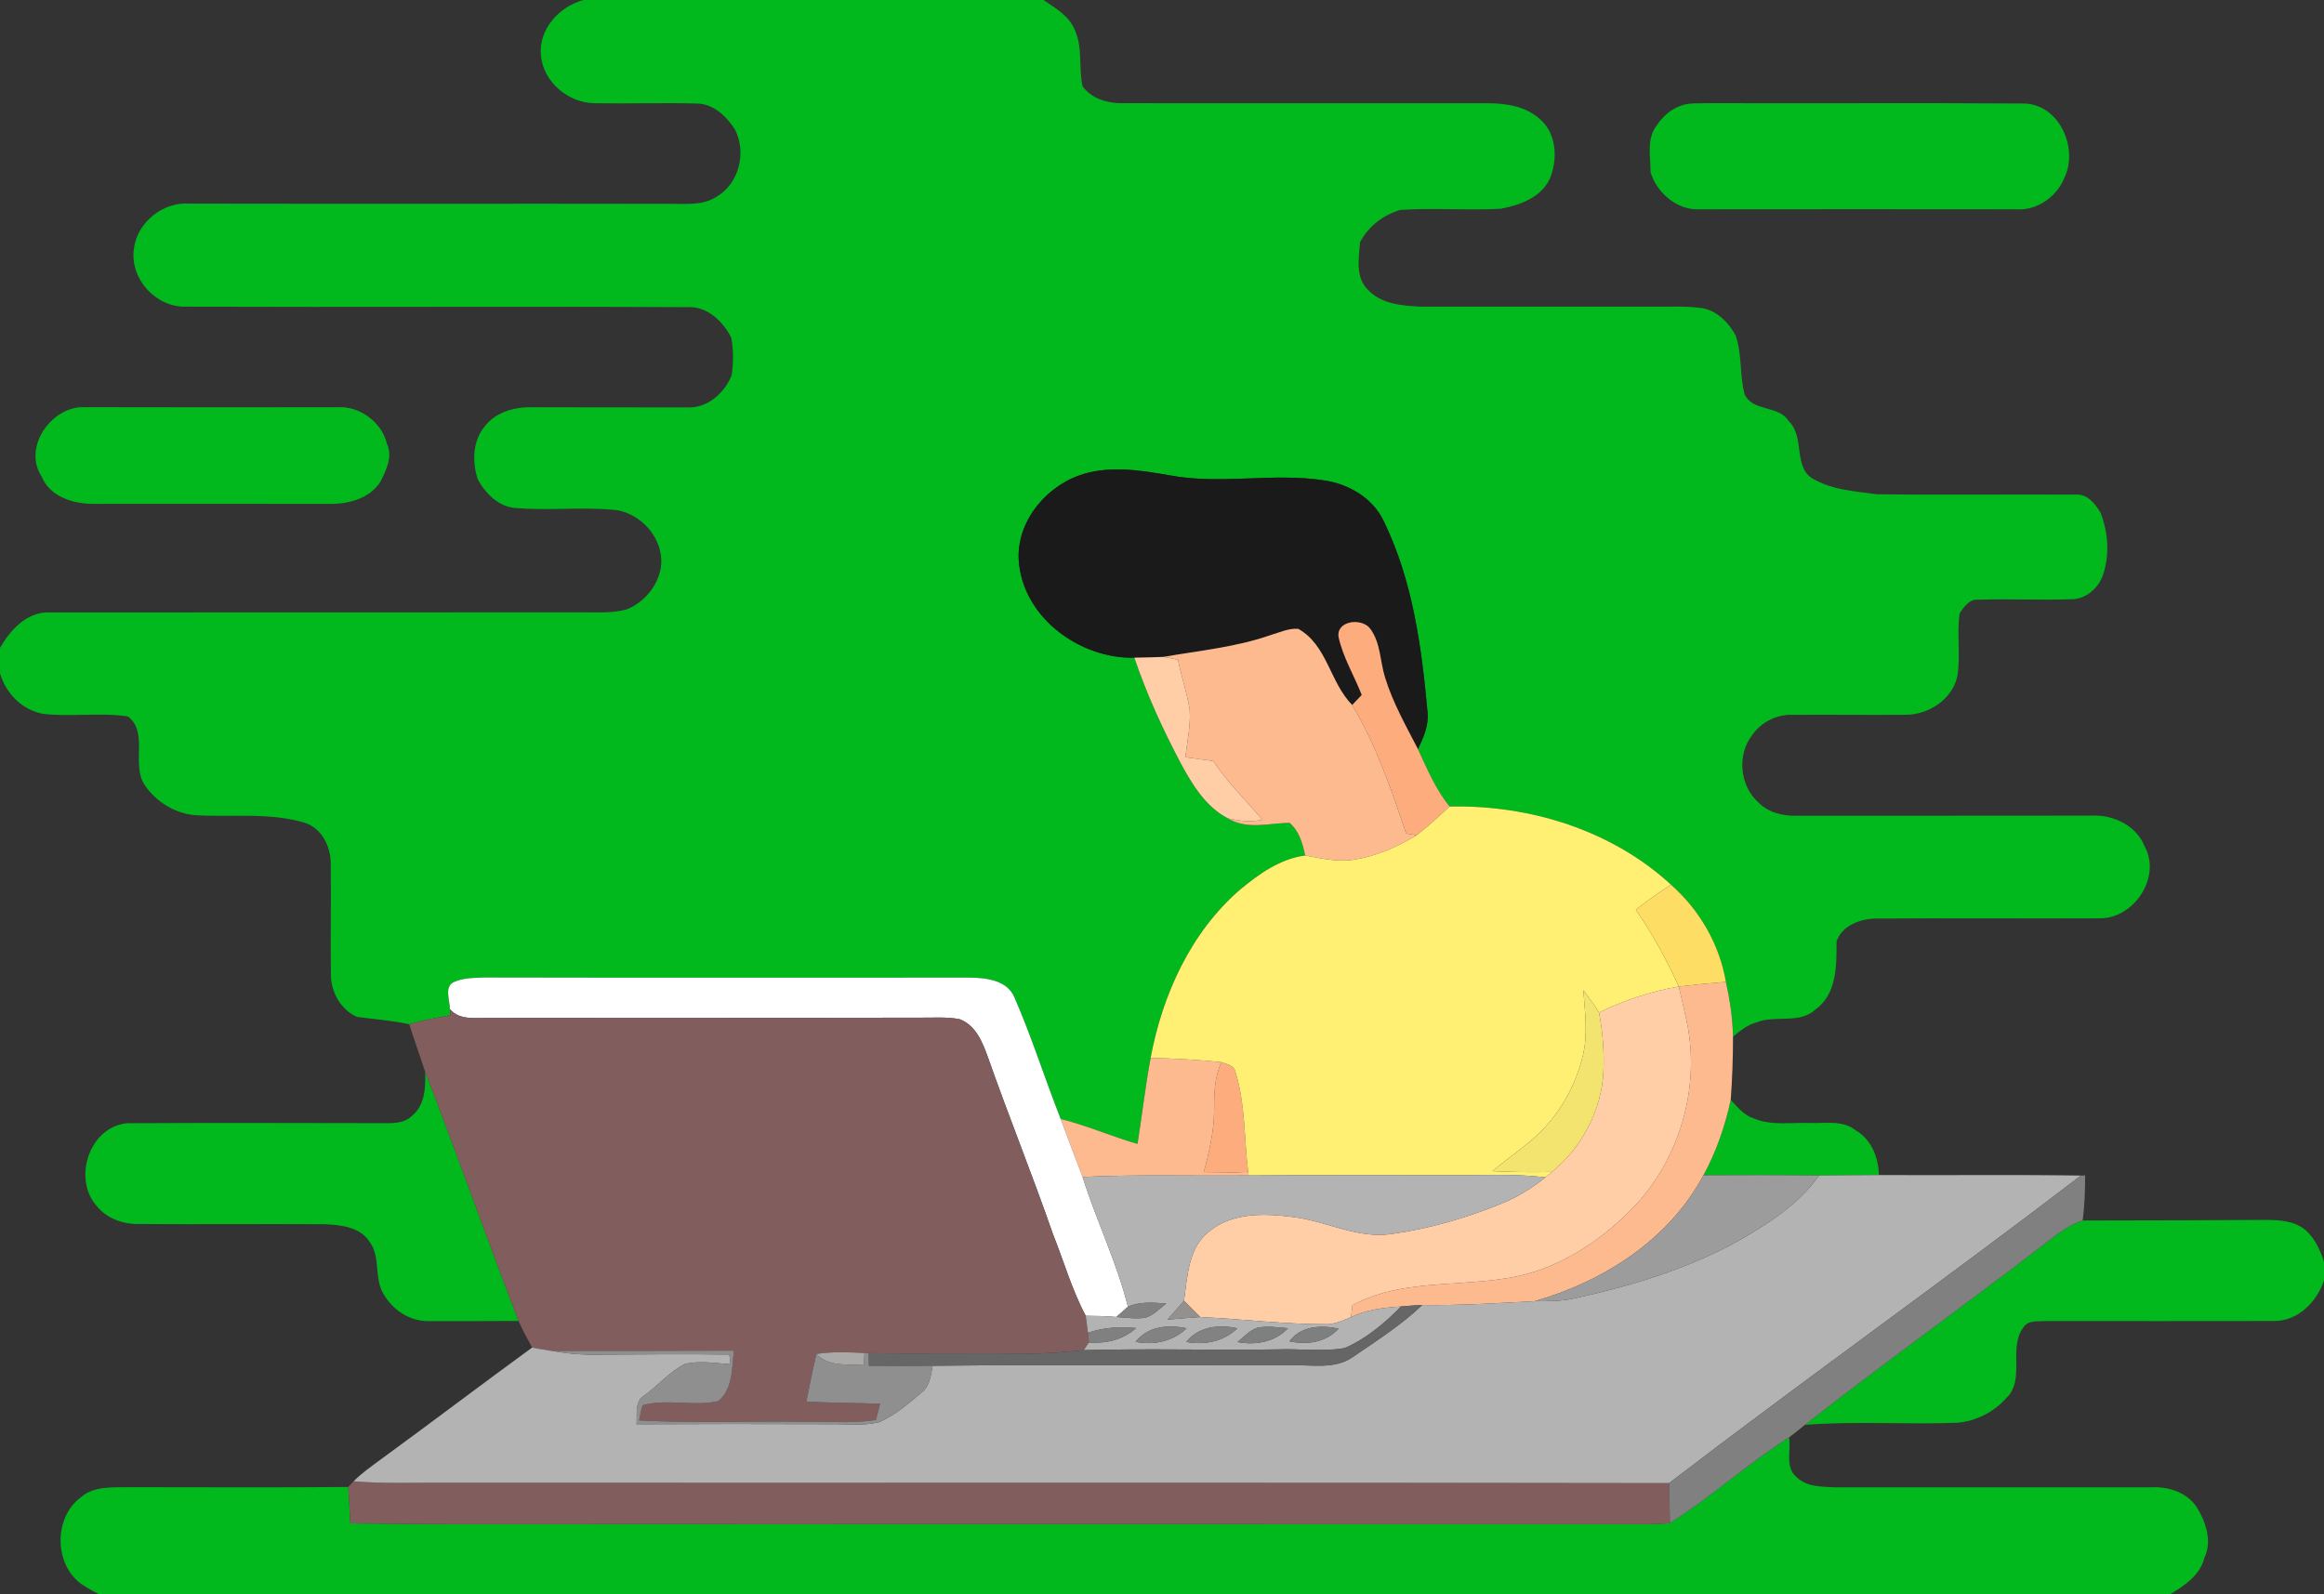 <?xml version="1.0" encoding="UTF-8" ?>
<!DOCTYPE svg PUBLIC "-//W3C//DTD SVG 1.1//EN" "http://www.w3.org/Graphics/SVG/1.1/DTD/svg11.dtd">
<svg width="551pt" height="378pt" viewBox="0 0 551 378" version="1.1" xmlns="http://www.w3.org/2000/svg">
<rect x="0" y="0" width="551" height="378" fill="#333333" stroke="none"/>
<g id="#01b81dff">
<path fill="#01b81d" opacity="1.00" d=" M 138.31 0.00 L 247.39 0.00 C 250.22 1.90 253.47 3.76 254.83 7.09 C 256.74 11.30 255.71 16.05 256.66 20.45 C 258.73 23.35 262.51 24.49 265.94 24.47 C 294.62 24.50 323.30 24.46 351.98 24.48 C 356.49 24.43 361.41 25.00 364.93 28.10 C 369.09 31.48 369.41 37.83 367.41 42.48 C 365.31 46.83 360.34 48.65 355.90 49.49 C 347.96 49.95 339.98 49.24 332.04 49.78 C 328.00 50.90 324.41 53.71 322.45 57.43 C 322.17 61.18 321.30 65.78 324.31 68.70 C 327.50 72.15 332.54 72.51 336.94 72.72 C 355.30 72.74 373.65 72.73 392.00 72.72 C 395.67 72.76 399.37 72.53 403.03 73.00 C 406.78 73.37 409.78 76.34 411.49 79.52 C 413.08 84.01 412.41 88.92 413.63 93.49 C 415.65 97.78 421.73 95.97 424.13 99.91 C 428.11 103.76 424.88 111.33 430.38 113.82 C 434.82 116.23 440.03 116.51 444.94 117.20 C 460.63 117.41 476.34 117.19 492.04 117.29 C 494.82 117.03 496.82 119.46 498.04 121.64 C 499.89 126.38 500.22 131.82 498.49 136.65 C 497.32 139.68 494.39 142.12 491.05 142.10 C 483.72 142.35 476.38 141.97 469.05 142.21 C 466.95 142.00 465.60 143.92 464.59 145.48 C 463.95 150.28 464.80 155.16 464.14 159.97 C 463.18 165.58 457.51 169.42 452.03 169.49 C 443.00 169.58 433.97 169.43 424.94 169.51 C 421.19 169.36 417.47 171.32 415.36 174.39 C 411.84 179.02 412.49 186.26 416.80 190.19 C 419.16 192.66 422.64 193.52 425.96 193.44 C 449.32 193.41 472.68 193.46 496.04 193.41 C 501.10 193.18 506.55 195.80 508.48 200.70 C 512.45 207.93 506.05 217.69 498.03 217.76 C 480.34 217.84 462.64 217.69 444.95 217.81 C 441.21 217.79 436.66 219.46 435.43 223.25 C 435.44 228.92 435.54 235.72 430.39 239.42 C 426.53 242.91 420.99 240.62 416.52 242.42 C 414.33 242.97 412.59 244.45 410.88 245.83 C 410.80 241.45 410.14 237.11 409.20 232.83 C 407.69 223.91 402.94 215.76 396.19 209.79 C 382.12 196.83 362.62 190.82 343.70 191.25 C 340.39 187.19 338.37 182.34 336.18 177.64 C 337.47 174.95 338.74 172.08 338.47 169.02 C 337.07 153.61 334.99 137.84 328.16 123.77 C 325.64 118.21 319.93 114.83 314.05 113.93 C 301.83 112.02 289.36 115.02 277.16 112.69 C 270.12 111.46 262.61 110.28 255.70 112.79 C 247.21 115.92 240.40 124.73 241.65 134.06 C 243.23 146.97 256.40 156.25 268.94 155.96 C 271.87 164.61 275.69 172.95 279.96 181.02 C 282.68 186.05 285.86 191.30 291.10 194.05 C 295.59 196.81 300.82 195.20 305.72 195.12 C 308.03 197.03 308.85 200.04 309.43 202.86 C 303.49 203.66 298.46 207.25 293.97 210.99 C 282.31 221.08 275.58 235.93 272.80 250.87 C 271.55 257.63 270.77 264.46 269.70 271.25 C 263.55 269.50 257.69 266.87 251.48 265.34 C 247.69 255.76 244.62 245.90 240.49 236.46 C 238.75 232.42 233.89 231.89 230.05 231.82 C 191.69 231.81 153.33 231.88 114.97 231.79 C 112.56 231.88 110.03 231.84 107.77 232.80 C 105.18 233.84 106.69 237.19 106.66 239.28 C 106.70 239.64 106.77 240.37 106.81 240.74 C 103.53 241.34 100.23 241.91 97.04 242.88 C 92.94 242.00 88.76 241.69 84.63 241.14 C 80.80 239.44 78.41 235.19 78.45 231.07 C 78.35 222.37 78.52 213.66 78.42 204.96 C 78.47 200.78 76.31 196.30 72.06 195.04 C 63.90 192.67 55.32 193.76 46.95 193.35 C 41.82 193.15 36.94 190.23 34.17 185.94 C 31.16 181.11 35.26 173.54 30.28 169.88 C 23.64 168.90 16.88 170.04 10.23 169.28 C 5.25 168.38 1.40 164.43 0.00 159.66 L 0.00 153.62 C 2.52 149.29 6.50 144.90 11.99 145.23 C 53.66 145.22 95.33 145.21 137.00 145.20 C 140.86 145.13 144.83 145.55 148.60 144.50 C 152.66 142.89 155.86 139.08 156.65 134.76 C 157.76 127.95 151.86 121.20 145.07 120.86 C 137.53 120.20 129.93 121.12 122.39 120.47 C 118.33 120.29 115.17 117.08 113.30 113.74 C 111.91 109.59 112.03 104.44 115.02 100.99 C 117.57 97.73 121.96 96.50 125.95 96.57 C 138.32 96.61 150.70 96.59 163.07 96.61 C 167.77 96.79 171.87 93.14 173.48 88.93 C 173.89 86.00 173.95 82.96 173.37 80.05 C 171.38 76.21 167.72 72.60 163.08 72.84 C 123.39 72.62 83.69 72.87 44.00 72.72 C 36.90 72.86 30.79 66.12 31.73 59.08 C 32.45 52.76 38.62 47.82 44.91 48.28 C 82.94 48.36 120.97 48.26 159.00 48.33 C 162.63 48.30 166.57 48.78 169.79 46.70 C 175.24 43.64 177.05 36.13 174.25 30.70 C 172.22 27.54 169.05 24.50 165.05 24.55 C 157.04 24.33 149.03 24.62 141.02 24.48 C 134.70 24.42 128.73 19.40 128.23 12.99 C 127.71 6.87 132.65 1.54 138.31 0.00 Z" />
<path fill="#01b81d" opacity="1.00" d=" M 398.30 25.15 C 400.41 24.27 402.77 24.57 405.01 24.46 C 430.01 24.55 455.02 24.37 480.03 24.55 C 488.38 24.84 492.90 35.40 489.36 42.35 C 487.56 46.72 482.84 50.00 478.07 49.63 C 453.02 49.60 427.97 49.60 402.93 49.63 C 397.66 49.92 392.79 45.72 391.34 40.84 C 391.34 37.15 390.33 32.89 392.80 29.74 C 394.13 27.71 396.00 26.02 398.30 25.15 Z" />
<path fill="#01b81d" opacity="1.00" d=" M 17.22 96.88 C 18.75 96.39 20.39 96.62 21.98 96.55 C 41.33 96.60 60.69 96.59 80.05 96.56 C 85.34 96.27 90.56 100.12 91.77 105.34 C 93.14 108.35 91.54 111.55 90.19 114.25 C 87.59 118.28 82.53 119.57 78.00 119.49 C 59.33 119.45 40.66 119.48 22.00 119.48 C 17.29 119.47 11.78 117.75 9.87 113.00 C 5.89 106.89 10.68 98.63 17.22 96.88 Z" />
<path fill="#01b81d" opacity="1.00" d=" M 100.81 254.19 C 108.42 273.78 115.37 293.63 122.95 313.24 C 115.94 313.26 108.94 313.30 101.93 313.27 C 97.43 313.49 93.19 310.76 90.99 306.93 C 88.58 303.13 90.36 298.10 87.59 294.42 C 85.31 290.92 80.77 290.47 76.97 290.30 C 62.30 290.21 47.62 290.36 32.95 290.25 C 29.20 290.32 25.44 289.01 23.00 286.07 C 17.16 279.60 21.11 267.24 30.09 266.35 C 49.72 266.24 69.37 266.30 89.01 266.33 C 91.93 266.24 95.32 266.85 97.65 264.62 C 100.77 262.10 100.91 257.87 100.81 254.19 Z" />
<path fill="#01b81d" opacity="1.00" d=" M 410.34 260.83 C 411.93 262.47 413.42 264.43 415.70 265.17 C 419.90 266.98 424.57 266.15 429.00 266.29 C 432.67 266.43 436.83 265.53 439.94 268.02 C 443.71 270.21 445.38 274.44 445.46 278.64 C 440.72 278.64 435.98 278.73 431.25 278.76 C 422.12 278.63 412.99 278.64 403.86 278.70 C 406.91 273.11 409.00 267.04 410.34 260.83 Z" />
<path fill="#01b81d" opacity="1.00" d=" M 484.31 295.32 C 487.25 293.05 490.15 290.54 493.77 289.42 C 508.18 289.41 522.60 289.35 537.02 289.28 C 540.27 289.28 543.80 289.44 546.46 291.55 C 548.77 293.52 550.11 296.38 551.00 299.23 L 551.00 303.62 C 549.32 308.74 544.74 313.36 539.06 313.25 C 521.02 313.30 502.97 313.25 484.93 313.26 C 483.14 313.40 480.82 313.00 479.71 314.80 C 476.04 319.72 480.32 327.23 475.59 331.61 C 472.65 334.89 468.45 337.00 464.07 337.38 C 452.02 337.83 439.93 336.95 427.91 337.88 C 446.45 323.37 465.63 309.66 484.31 295.32 Z" />
<path fill="#01b81d" opacity="1.00" d=" M 395.93 361.18 C 405.75 354.97 414.37 347.06 424.18 340.84 C 424.67 343.90 423.16 347.89 425.87 350.17 C 428.18 352.59 431.84 352.54 434.94 352.68 C 459.97 352.68 485.00 352.67 510.04 352.68 C 514.04 352.48 518.31 353.81 520.70 357.20 C 522.97 360.78 524.57 365.40 522.62 369.48 C 521.58 373.55 517.98 375.96 514.61 378.00 L 23.39 378.00 C 22.19 377.38 21.00 376.75 19.88 376.01 C 12.81 371.66 12.52 359.99 19.13 355.09 C 22.08 352.43 26.30 352.72 30.00 352.65 C 47.52 352.66 65.04 352.75 82.56 352.61 C 82.77 355.48 82.91 358.36 83.06 361.23 C 113.37 361.66 143.69 361.30 174.00 361.42 C 246.33 361.43 318.67 361.40 391.00 361.43 C 392.64 361.40 394.29 361.33 395.93 361.18 Z" />
</g>
<g id="#1a1a1aff">
<path fill="#1a1a1a" opacity="1.00" d=" M 255.70 112.79 C 262.61 110.28 270.12 111.46 277.16 112.69 C 289.36 115.02 301.83 112.02 314.05 113.93 C 319.93 114.83 325.64 118.21 328.16 123.77 C 334.99 137.84 337.07 153.61 338.47 169.02 C 338.74 172.08 337.47 174.95 336.18 177.64 C 333.32 172.09 330.20 166.60 328.37 160.61 C 327.19 156.82 327.34 152.43 324.90 149.14 C 322.99 146.43 316.82 147.11 317.36 151.03 C 318.41 155.87 321.06 160.19 322.86 164.79 C 322.10 165.58 321.35 166.38 320.60 167.17 C 315.30 161.88 314.71 152.99 307.82 149.13 C 305.60 148.93 303.51 149.93 301.42 150.54 C 293.17 153.46 284.41 154.27 275.85 155.77 C 273.54 155.85 271.24 155.94 268.94 155.96 C 256.40 156.25 243.23 146.97 241.65 134.06 C 240.40 124.73 247.21 115.92 255.70 112.79 Z" />
</g>
<g id="#fdac7eff">
<path fill="#fdac7e" opacity="1.00" d=" M 317.36 151.03 C 316.82 147.11 322.99 146.43 324.90 149.14 C 327.34 152.43 327.19 156.82 328.37 160.61 C 330.20 166.60 333.32 172.09 336.18 177.64 C 338.37 182.34 340.39 187.19 343.70 191.25 C 341.14 193.58 338.62 195.97 335.86 198.06 C 335.23 197.96 333.99 197.74 333.37 197.64 C 329.90 187.20 326.24 176.66 320.60 167.17 C 321.35 166.38 322.10 165.58 322.86 164.79 C 321.06 160.19 318.41 155.87 317.36 151.03 Z" />
<path fill="#fdac7e" opacity="1.00" d=" M 289.60 251.87 C 290.90 252.37 292.66 252.58 292.93 254.25 C 295.30 261.89 294.95 270.02 295.93 277.89 C 292.41 278.07 288.89 278.14 285.36 278.15 C 286.67 273.21 287.87 268.19 287.86 263.05 C 287.86 259.26 287.93 255.36 289.60 251.87 Z" />
</g>
<g id="#fcba8eff">
<path fill="#fcba8e" opacity="1.00" d=" M 301.42 150.54 C 303.51 149.93 305.60 148.93 307.82 149.13 C 314.71 152.99 315.30 161.88 320.60 167.17 C 326.24 176.66 329.90 187.20 333.37 197.64 C 333.99 197.74 335.23 197.96 335.86 198.06 C 331.28 200.86 326.24 203.07 320.91 203.87 C 317.05 204.47 313.21 203.54 309.43 202.86 C 308.85 200.04 308.03 197.03 305.72 195.12 C 300.82 195.20 295.59 196.81 291.10 194.05 C 293.77 194.67 296.57 195.00 299.28 194.38 C 295.42 189.73 290.98 185.56 287.67 180.46 C 285.46 180.16 283.26 179.86 281.06 179.57 C 281.44 175.85 282.33 172.13 282.07 168.38 C 281.47 164.32 280.07 160.44 279.28 156.42 C 278.14 156.19 276.99 155.97 275.85 155.77 C 284.41 154.27 293.17 153.46 301.42 150.54 Z" />
<path fill="#fcba8e" opacity="1.00" d=" M 398.03 233.94 C 401.75 233.50 405.47 233.14 409.20 232.83 C 410.14 237.11 410.80 241.45 410.88 245.83 C 410.89 250.84 410.70 255.84 410.34 260.83 C 409.00 267.04 406.91 273.11 403.86 278.70 C 395.70 294.00 380.18 303.86 363.86 308.55 C 354.97 309.02 346.10 309.58 337.20 309.46 C 335.53 309.53 333.87 309.65 332.20 309.80 C 328.14 310.08 324.00 310.52 320.30 312.34 C 320.39 311.63 320.57 310.22 320.66 309.51 C 334.64 301.96 351.33 306.40 365.87 300.85 C 374.46 297.59 382.05 291.97 388.26 285.25 C 398.73 273.58 403.28 256.69 399.72 241.38 C 399.19 238.89 398.60 236.41 398.03 233.94 Z" />
<path fill="#fcba8e" opacity="1.00" d=" M 272.80 250.87 C 278.41 250.98 284.02 251.29 289.60 251.87 C 287.93 255.36 287.86 259.26 287.86 263.05 C 287.87 268.19 286.67 273.21 285.36 278.15 C 288.89 278.14 292.41 278.07 295.93 277.89 L 296.01 278.74 C 282.90 278.88 269.77 278.46 256.67 279.09 C 254.92 274.51 253.18 269.93 251.48 265.34 C 257.69 266.87 263.55 269.50 269.70 271.25 C 270.77 264.46 271.55 257.63 272.80 250.87 Z" />
</g>
<g id="#ffcda6ff">
<path fill="#ffcda6" opacity="1.00" d=" M 268.94 155.96 C 271.24 155.94 273.54 155.85 275.85 155.77 C 276.99 155.97 278.14 156.19 279.28 156.42 C 280.07 160.44 281.47 164.32 282.07 168.38 C 282.33 172.13 281.44 175.85 281.06 179.57 C 283.26 179.86 285.46 180.16 287.67 180.46 C 290.98 185.56 295.42 189.73 299.28 194.38 C 296.57 195.00 293.77 194.67 291.10 194.05 C 285.86 191.30 282.68 186.05 279.96 181.02 C 275.69 172.95 271.87 164.61 268.94 155.96 Z" />
<path fill="#ffcda6" opacity="1.00" d=" M 379.11 240.09 C 385.10 237.16 391.46 235.07 398.03 233.94 C 398.60 236.41 399.19 238.89 399.72 241.38 C 403.28 256.69 398.73 273.58 388.26 285.25 C 382.05 291.97 374.46 297.59 365.87 300.85 C 351.33 306.40 334.64 301.96 320.66 309.51 C 320.57 310.22 320.39 311.63 320.30 312.34 C 318.58 313.03 316.86 313.85 315.00 314.02 C 304.82 314.07 294.70 312.79 284.56 312.31 C 283.28 311.02 282.01 309.74 280.72 308.47 C 281.53 302.69 281.71 295.69 286.86 291.88 C 292.44 287.42 300.05 287.74 306.74 288.61 C 314.48 289.59 321.80 293.75 329.77 292.64 C 338.66 291.41 347.35 288.93 355.66 285.55 C 359.55 284.00 363.17 281.83 366.40 279.17 C 366.79 278.86 367.56 278.22 367.95 277.90 C 375.04 272.07 379.75 263.28 380.16 254.05 C 380.36 249.38 379.99 244.68 379.11 240.09 Z" />
</g>
<g id="#fff074ff">
<path fill="#fff074" opacity="1.00" d=" M 343.70 191.25 C 362.62 190.82 382.12 196.83 396.19 209.79 C 393.30 211.62 390.52 213.60 387.84 215.72 C 391.80 221.46 395.15 227.59 398.03 233.94 C 391.46 235.07 385.10 237.16 379.11 240.09 C 377.97 238.26 376.69 236.53 375.40 234.81 C 375.76 239.94 376.52 245.18 375.29 250.26 C 373.84 256.34 370.93 262.09 366.78 266.77 C 363.03 271.05 358.16 274.08 353.83 277.71 C 358.53 277.95 363.24 277.99 367.95 277.90 C 367.56 278.22 366.79 278.86 366.40 279.17 C 358.96 278.28 351.47 278.73 344.00 278.67 C 328.00 278.70 312.01 278.60 296.01 278.74 L 295.93 277.89 C 294.95 270.02 295.30 261.89 292.93 254.25 C 292.66 252.58 290.90 252.37 289.60 251.87 C 284.02 251.29 278.41 250.98 272.80 250.87 C 275.58 235.93 282.31 221.08 293.97 210.99 C 298.46 207.25 303.49 203.66 309.43 202.86 C 313.21 203.54 317.05 204.47 320.91 203.87 C 326.24 203.07 331.28 200.86 335.86 198.06 C 338.62 195.97 341.14 193.58 343.70 191.25 Z" />
</g>
<g id="#fedd64ff">
<path fill="#fedd64" opacity="1.00" d=" M 396.19 209.79 C 402.94 215.76 407.69 223.91 409.20 232.83 C 405.47 233.14 401.75 233.50 398.03 233.94 C 395.15 227.59 391.80 221.46 387.84 215.72 C 390.52 213.60 393.30 211.62 396.19 209.79 Z" />
</g>
<g id="#ffffffff">
<path fill="#ffffff" opacity="1.00" d=" M 107.77 232.80 C 110.03 231.84 112.56 231.88 114.97 231.79 C 153.33 231.88 191.69 231.81 230.05 231.82 C 233.89 231.89 238.75 232.42 240.49 236.46 C 244.62 245.90 247.69 255.76 251.48 265.34 C 253.18 269.93 254.92 274.51 256.67 279.09 C 259.96 289.46 264.76 299.31 267.43 309.86 C 266.49 310.66 265.58 311.47 264.67 312.29 C 262.26 312.09 259.84 312.03 257.42 312.01 C 254.12 305.86 252.23 299.09 249.64 292.63 C 244.77 278.60 239.19 264.82 234.26 250.80 C 232.98 247.23 231.37 243.10 227.50 241.68 C 224.37 241.07 221.15 241.37 217.99 241.32 C 184.00 241.41 150.00 241.27 116.00 241.40 C 112.80 241.30 109.00 242.05 106.66 239.28 C 106.69 237.19 105.18 233.84 107.77 232.80 Z" />
</g>
<g id="#f2e46eff">
<path fill="#f2e46e" opacity="1.00" d=" M 375.40 234.81 C 376.69 236.53 377.97 238.26 379.11 240.09 C 379.99 244.68 380.36 249.38 380.16 254.05 C 379.75 263.28 375.04 272.07 367.95 277.90 C 363.24 277.99 358.53 277.95 353.83 277.71 C 358.16 274.08 363.03 271.05 366.78 266.77 C 370.93 262.09 373.84 256.34 375.29 250.26 C 376.52 245.18 375.76 239.94 375.40 234.81 Z" />
</g>
<g id="#815d5dff">
<path fill="#815d5d" opacity="1.00" d=" M 106.66 239.28 C 109.00 242.05 112.80 241.30 116.00 241.40 C 150.00 241.27 184.00 241.41 217.99 241.32 C 221.15 241.37 224.37 241.07 227.50 241.68 C 231.37 243.10 232.98 247.23 234.26 250.80 C 239.19 264.82 244.77 278.60 249.64 292.63 C 252.23 299.09 254.12 305.86 257.42 312.01 C 257.61 313.35 257.79 314.70 257.95 316.05 C 258.01 316.62 258.12 317.77 258.18 318.34 C 257.87 318.80 257.25 319.71 256.94 320.17 C 252.31 320.62 247.66 321.07 243.00 320.98 C 230.64 320.81 218.29 321.06 205.93 320.88 L 204.96 320.84 C 201.17 320.65 197.35 320.48 193.58 321.07 C 192.64 324.79 191.97 328.57 191.18 332.33 C 197.00 332.70 202.83 332.64 208.65 332.87 C 208.36 334.16 208.03 335.44 207.66 336.71 C 202.16 337.63 196.55 337.03 191.00 337.14 C 177.84 336.97 164.67 337.52 151.53 336.83 C 151.73 335.62 151.99 334.42 152.31 333.25 C 158.16 331.59 164.39 333.59 170.30 332.24 C 173.79 329.38 173.51 324.35 174.00 320.28 C 159.59 320.32 145.17 320.35 130.75 320.34 C 129.21 320.11 127.69 319.83 126.16 319.55 C 125.03 317.47 123.89 315.41 122.95 313.24 C 115.37 293.63 108.42 273.78 100.81 254.19 C 99.59 250.41 98.22 246.68 97.04 242.88 C 100.23 241.91 103.53 241.34 106.81 240.74 C 106.77 240.37 106.70 239.64 106.66 239.28 Z" />
<path fill="#815d5d" opacity="1.00" d=" M 82.56 352.61 C 82.88 352.27 83.51 351.59 83.83 351.26 C 91.21 351.88 98.61 351.54 106.00 351.59 C 202.57 351.66 299.14 351.51 395.72 351.69 C 395.79 354.85 395.86 358.01 395.93 361.18 C 394.29 361.33 392.64 361.40 391.00 361.43 C 318.67 361.40 246.33 361.43 174.00 361.42 C 143.69 361.30 113.37 361.66 83.06 361.23 C 82.91 358.36 82.77 355.48 82.56 352.61 Z" />
</g>
<g id="#b3b3b3ff">
<path fill="#b3b3b3" opacity="1.00" d=" M 256.67 279.09 C 269.77 278.46 282.90 278.88 296.01 278.74 C 312.01 278.60 328.00 278.70 344.00 278.67 C 351.47 278.73 358.96 278.28 366.40 279.17 C 363.17 281.83 359.55 284.00 355.66 285.55 C 347.35 288.93 338.66 291.41 329.77 292.64 C 321.80 293.75 314.48 289.59 306.74 288.61 C 300.05 287.74 292.44 287.42 286.86 291.88 C 281.71 295.69 281.53 302.69 280.72 308.47 C 279.41 309.95 278.09 311.43 276.79 312.93 C 279.38 312.72 281.96 312.46 284.56 312.31 C 294.70 312.79 304.82 314.07 315.00 314.02 C 316.86 313.85 318.58 313.03 320.30 312.34 C 324.00 310.52 328.14 310.08 332.20 309.80 C 328.30 313.73 323.93 317.48 318.79 319.67 C 313.58 320.59 308.26 319.79 303.00 319.98 C 287.65 320.23 272.29 319.73 256.94 320.17 C 257.25 319.71 257.87 318.80 258.18 318.34 C 262.23 318.64 266.28 317.71 269.35 314.93 C 265.52 314.56 261.61 314.76 257.95 316.05 C 257.79 314.70 257.61 313.35 257.42 312.01 C 259.84 312.03 262.26 312.09 264.67 312.29 C 266.96 312.44 269.27 312.81 271.56 312.47 C 273.50 311.88 274.92 310.32 276.48 309.11 C 273.45 308.87 270.28 308.60 267.43 309.86 C 264.76 299.31 259.96 289.46 256.67 279.09 M 269.24 318.19 C 273.57 319.06 278.11 318.08 281.34 314.98 C 276.97 314.08 272.19 314.43 269.24 318.19 M 281.23 318.21 C 285.57 319.02 290.13 318.14 293.36 314.98 C 288.96 314.03 284.24 314.52 281.23 318.21 M 293.41 318.24 C 297.70 319.05 302.27 318.25 305.37 314.97 C 302.96 314.77 300.50 314.37 298.10 314.85 C 296.25 315.52 294.88 317.01 293.41 318.24 M 305.73 318.07 C 309.93 318.96 314.37 318.34 317.39 315.04 C 313.20 314.24 308.49 314.32 305.73 318.07 Z" />
<path fill="#b3b3b3" opacity="1.00" d=" M 431.25 278.76 C 435.98 278.73 440.72 278.64 445.46 278.64 C 461.42 278.73 477.39 278.52 493.36 278.76 C 461.10 303.45 427.98 327.01 395.72 351.69 C 299.14 351.51 202.57 351.66 106.00 351.59 C 98.61 351.54 91.21 351.88 83.83 351.26 C 85.75 349.32 87.99 347.77 90.17 346.15 C 102.23 337.37 114.10 328.33 126.16 319.55 C 127.69 319.83 129.21 320.11 130.75 320.34 C 133.80 320.85 136.89 321.21 139.99 321.23 C 150.97 321.20 161.95 321.04 172.93 321.20 C 173.00 321.77 173.13 322.92 173.20 323.50 C 169.62 323.27 165.94 322.58 162.40 323.45 C 158.77 325.25 156.11 328.47 152.87 330.85 C 150.38 332.24 151.09 335.38 150.93 337.73 C 166.28 337.65 181.64 337.65 196.99 337.71 C 200.80 337.65 204.71 338.17 208.45 337.24 C 212.16 335.62 215.29 332.92 218.36 330.33 C 220.42 328.82 220.70 326.18 221.13 323.86 C 249.42 323.58 277.71 323.78 306.00 323.76 C 310.92 323.56 316.47 324.83 320.79 321.76 C 326.42 317.89 332.25 314.20 337.20 309.46 C 346.10 309.58 354.97 309.02 363.86 308.55 C 366.89 308.57 369.96 308.60 372.96 307.95 C 386.52 305.01 400.02 300.99 412.21 294.21 C 419.30 290.11 426.48 285.60 431.25 278.76 Z" />
</g>
<g id="#9c9c9cff">
<path fill="#9c9c9c" opacity="1.00" d=" M 403.86 278.70 C 412.99 278.64 422.12 278.63 431.25 278.76 C 426.48 285.60 419.30 290.11 412.21 294.21 C 400.02 300.99 386.52 305.01 372.96 307.95 C 369.96 308.60 366.89 308.57 363.86 308.55 C 380.18 303.86 395.70 294.00 403.86 278.70 Z" />
</g>
<g id="#808080ff">
<path fill="#808080" opacity="1.00" d=" M 493.36 278.76 L 494.37 278.73 C 494.36 282.30 494.26 285.88 493.77 289.42 C 490.15 290.54 487.25 293.05 484.31 295.32 C 465.63 309.66 446.45 323.37 427.91 337.88 C 426.68 338.89 425.46 339.90 424.18 340.84 C 414.37 347.06 405.75 354.97 395.93 361.18 C 395.86 358.01 395.79 354.85 395.72 351.69 C 427.98 327.01 461.10 303.45 493.36 278.76 Z" />
</g>
<g id="#818181ff">
<path fill="#818181" opacity="1.00" d=" M 267.43 309.86 C 270.28 308.60 273.45 308.87 276.48 309.11 C 274.92 310.32 273.50 311.88 271.56 312.47 C 269.27 312.81 266.96 312.44 264.67 312.29 C 265.58 311.47 266.49 310.66 267.43 309.86 Z" />
</g>
<g id="#93908dff">
<path fill="#93908d" opacity="1.00" d=" M 276.79 312.93 C 278.09 311.43 279.41 309.95 280.72 308.47 C 282.01 309.74 283.28 311.02 284.56 312.31 C 281.96 312.46 279.38 312.72 276.79 312.93 Z" />
</g>
<g id="#676666ff">
<path fill="#676666" opacity="1.00" d=" M 332.20 309.80 C 333.87 309.65 335.53 309.53 337.20 309.46 C 332.25 314.20 326.42 317.89 320.79 321.76 C 316.47 324.83 310.92 323.56 306.00 323.76 C 277.71 323.78 249.42 323.58 221.13 323.86 C 216.09 323.97 211.04 323.92 205.99 323.88 C 205.98 323.13 205.95 321.63 205.93 320.88 C 218.29 321.06 230.64 320.81 243.00 320.98 C 247.66 321.07 252.31 320.62 256.94 320.17 C 272.29 319.73 287.65 320.23 303.00 319.98 C 308.26 319.79 313.58 320.59 318.79 319.67 C 323.93 317.48 328.30 313.73 332.20 309.80 Z" />
</g>
<g id="#818080ff">
<path fill="#818080" opacity="1.00" d=" M 257.95 316.05 C 261.61 314.76 265.52 314.56 269.35 314.93 C 266.28 317.71 262.23 318.64 258.18 318.34 C 258.12 317.77 258.01 316.62 257.95 316.05 Z" />
</g>
<g id="#828282ff">
<path fill="#828282" opacity="1.00" d=" M 269.24 318.19 C 272.19 314.43 276.97 314.08 281.34 314.98 C 278.11 318.08 273.57 319.06 269.24 318.19 Z" />
<path fill="#828282" opacity="1.00" d=" M 281.23 318.21 C 284.24 314.52 288.96 314.03 293.36 314.98 C 290.13 318.14 285.57 319.02 281.23 318.21 Z" />
</g>
<g id="#7e7f7fff">
<path fill="#7e7f7f" opacity="1.00" d=" M 293.41 318.24 C 294.88 317.01 296.25 315.52 298.10 314.85 C 300.50 314.37 302.96 314.77 305.37 314.97 C 302.27 318.25 297.70 319.05 293.41 318.24 Z" />
<path fill="#7e7f7f" opacity="1.00" d=" M 305.73 318.07 C 308.49 314.32 313.20 314.24 317.39 315.04 C 314.37 318.34 309.93 318.96 305.73 318.07 Z" />
</g>
<g id="#8f8f8fff">
<path fill="#8f8f8f" opacity="1.00" d=" M 130.75 320.34 C 145.17 320.35 159.59 320.32 174.00 320.28 C 173.51 324.35 173.79 329.38 170.30 332.24 C 164.39 333.59 158.16 331.59 152.31 333.25 C 151.99 334.42 151.73 335.62 151.53 336.83 C 164.67 337.52 177.84 336.97 191.00 337.14 C 196.55 337.03 202.16 337.63 207.66 336.71 C 208.03 335.44 208.36 334.16 208.65 332.87 C 202.83 332.64 197.00 332.70 191.18 332.33 C 191.97 328.57 192.64 324.79 193.58 321.07 C 196.48 324.19 200.97 323.42 204.80 323.72 C 204.84 323.00 204.92 321.56 204.96 320.84 L 205.93 320.88 C 205.95 321.63 205.98 323.13 205.99 323.88 C 211.04 323.92 216.09 323.97 221.13 323.86 C 220.70 326.18 220.42 328.82 218.36 330.33 C 215.29 332.92 212.16 335.62 208.45 337.24 C 204.71 338.17 200.80 337.65 196.99 337.71 C 181.64 337.65 166.28 337.65 150.93 337.73 C 151.09 335.38 150.38 332.24 152.87 330.85 C 156.11 328.47 158.77 325.25 162.40 323.45 C 165.94 322.58 169.62 323.27 173.20 323.50 C 173.13 322.92 173.00 321.77 172.93 321.20 C 161.95 321.04 150.97 321.20 139.99 321.23 C 136.89 321.21 133.80 320.85 130.75 320.34 Z" />
</g>
<g id="#aba8a8ff">
<path fill="#aba8a8" opacity="1.00" d=" M 193.58 321.07 C 197.35 320.48 201.17 320.65 204.96 320.84 C 204.92 321.56 204.84 323.00 204.80 323.72 C 200.97 323.42 196.48 324.19 193.58 321.07 Z" />
</g>
</svg>

